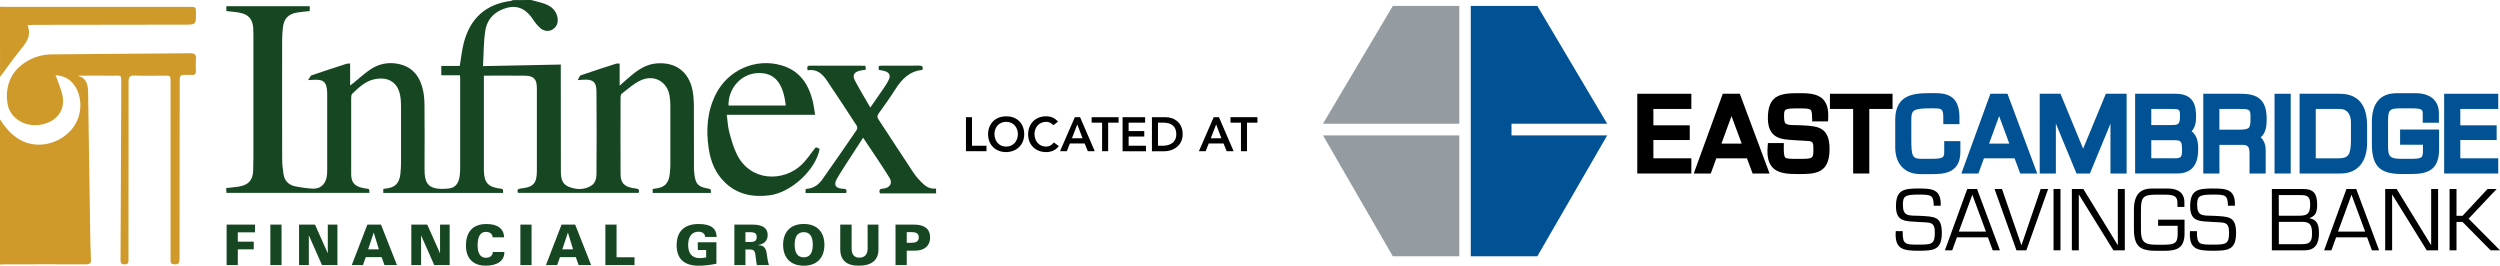 <?xml version="1.0" encoding="utf-8"?>
<!-- Generator: Adobe Illustrator 26.0.2, SVG Export Plug-In . SVG Version: 6.00 Build 0)  -->
<svg version="1.1" id="Layer_1" xmlns="http://www.w3.org/2000/svg" xmlns:xlink="http://www.w3.org/1999/xlink" x="0px" y="0px"
	 viewBox="0 0 623.63 66.28" style="enable-background:new 0 0 623.63 66.28;" xml:space="preserve">
<style type="text/css">
	.st0{fill:#005295;}
	.st1{fill:#949CA1;}
	.st2{fill:#164722;}
	.st3{fill:#CF9A2A;}
</style>
<polygon points="408.42,43.28 408.42,23.39 421.91,23.39 421.91,27.18 412.44,27.18 412.44,31.26 421.51,31.26 421.51,34.93 
	412.44,34.93 412.44,39.49 421.91,39.49 421.91,43.28 "/>
<path d="M411.44,32.26h9.06v1.67h-9.06v6.56h9.47v1.79h-11.5V24.39h11.5v1.79h-9.47V32.26z"/>
<path d="M437.19,43.28l-1.41-3.79h-7.64l-1.38,3.79h-4.25l7.24-19.89H434l7.42,19.89H437.19z M434.47,35.82l-2.54-6.86l-2.51,6.86
	H434.47z"/>
<path d="M427.44,38.49l-1.38,3.79h-2.12l6.51-17.89h2.86l6.68,17.89h-2.1l-1.41-3.79H427.44z M431.93,26.06l-3.94,10.76h7.92
	L431.93,26.06z"/>
<path d="M448.48,43.42c-2.52,0-4.9-0.13-6.32-1.65c-1.01-1.08-1.4-2.72-1.22-5.15l0.07-0.93h3.97l-0.01,1.01
	c-0.01,0.94,0.01,2.23,0.36,2.59c0.33,0.34,1.57,0.34,3.15,0.34c3.87,0,3.87,0,3.87-2.51c0-1.92-0.14-1.92-2.42-2.02
	c-0.44-0.02-0.92-0.04-1.45-0.08c-0.4-0.03-0.78-0.05-1.16-0.08c-2.96-0.17-6.32-0.37-6.32-5.5c0-5.75,3.15-6.2,7.61-6.2
	c2.2,0,4.7,0,6.17,1.54c0.94,0.99,1.36,2.47,1.27,4.54l-0.04,0.96h-3.95l-0.03-0.97c-0.07-2.27-0.07-2.27-3.48-2.27
	c-3.51,0-3.51,0.19-3.51,1.98c0,2.14,0.36,2.15,3.16,2.2l0.83,0.02l0.6,0.03c3.78,0.2,6.76,0.36,6.76,5.93
	C456.37,43.42,452.71,43.42,448.48,43.42z"/>
<path d="M441.99,29.45c0-4.77,2.19-5.2,6.61-5.2c3.86,0,6.65,0.17,6.44,5.03h-2.03c-0.1-3.12-0.69-3.24-4.48-3.24
	c-3.96,0-4.51,0.5-4.51,2.98c0,3.41,1.62,3.12,4.96,3.22c4.25,0.24,6.39,0.12,6.39,4.96c0,5.06-2.38,5.22-6.89,5.22
	c-4.56,0-6.92-0.55-6.54-5.72h2.03c-0.05,3.94,0.72,3.94,4.51,3.94c3.82,0,4.87,0,4.87-3.51c0-3.41-1.53-2.84-4.79-3.1
	C445.02,33.74,441.99,34.17,441.99,29.45z"/>
<polygon points="462.27,43.28 462.27,27.18 456.48,27.18 456.48,23.39 472.1,23.39 472.1,27.18 466.3,27.18 466.3,43.28 "/>
<path d="M465.3,42.28h-2.03v-16.1h-5.79v-1.79h13.62v1.79h-5.8V42.28z"/>
<path class="st0" d="M478.97,43.42c-3.82,0-6.2-2.54-6.2-6.63v-6.92c0-6.12,4.37-6.63,8.46-6.63h1.67c4.13,0,5.89,1.84,5.89,6.15
	v1.57h-4.03v-1.5c0-2.14-0.26-2.43-2.15-2.43h-1.15c-4.25,0-4.68,0.52-4.68,2.77v4.91c0,4.36,0.29,4.91,2.55,4.91h2.41
	c3.25,0,3.25-0.42,3.25-2.01V35.2h4.03v2.67c0,5.56-4.51,5.56-7.2,5.56H478.97z"/>
<path class="st0" d="M478.97,42.42c-3.27,0-5.2-2.05-5.2-5.63v-6.92c0-5.06,3.12-5.63,7.46-5.63h1.67c3.74,0,4.89,1.62,4.89,5.15
	v0.57h-2.03v-0.5c0-2.5-0.52-3.43-3.15-3.43h-1.15c-4.2,0-5.68,0.5-5.68,3.77v4.91c0,4.08,0.17,5.91,3.55,5.91h2.41
	c3.24,0,4.25-0.45,4.25-3.01V36.2h2.03v1.67c0,4.1-2.62,4.56-6.2,4.56H478.97z"/>
<path class="st0" d="M503.95,43.28l-1.41-3.79h-7.64l-1.38,3.79h-4.25l7.24-19.89h4.26l7.42,19.89H503.95z M501.23,35.82l-2.54-6.86
	l-2.51,6.86H501.23z"/>
<path class="st0" d="M494.2,38.49l-1.38,3.79h-2.12l6.51-17.89h2.86l6.68,17.89h-2.1l-1.41-3.79H494.2z M498.69,26.06l-3.94,10.76
	h7.92L498.69,26.06z"/>
<polygon class="st0" points="526.46,43.28 526.46,30.85 521.33,43.28 517.99,43.28 512.84,30.83 512.84,43.28 508.81,43.28 
	508.81,23.39 513.99,23.39 519.64,37.09 525.31,23.39 530.49,23.39 530.49,43.28 "/>
<path class="st0" d="M520.66,42.28h-2l-6.77-16.36h-0.05v16.36h-2.03V24.39h3.51l6.32,15.31l6.34-15.31h3.51v17.89h-2.03V25.92
	h-0.05L520.66,42.28z"/>
<path class="st0" d="M532.61,43.28V23.39h10.06c4.54,0,5.15,2.89,5.15,5.72c0,1.28-0.17,2.63-1.12,3.63
	c1.64,1.22,1.64,3.38,1.64,4.55c0,3.97-1.76,5.98-5.22,5.98H532.61z M542.05,39.49c1.91,0,2.27-0.06,2.27-2.01
	c0-2.18-0.25-2.51-1.88-2.51l-5.8,0v4.51H542.05z M541.53,31.19c1.95,0,2.27-0.16,2.27-2.34c0-1.56-0.13-1.67-2.05-1.67h-5.11v4.01
	H541.53z"/>
<path class="st0" d="M533.61,42.28V24.39h9.06c3.36,0,4.15,1.6,4.15,4.72c0,1.88-0.38,3.15-2.24,3.77v0.05
	c2.38,0.43,2.77,2.15,2.77,4.36c0,3.22-1.19,4.98-4.22,4.98H533.61z M535.64,32.19h5.89c2.43,0,3.27-0.55,3.27-3.34
	c0-2.41-0.93-2.67-3.05-2.67h-6.11V32.19z M535.64,40.49h6.42c2.19,0,3.27-0.26,3.27-3.01c0-2.36-0.36-3.55-3.03-3.51h-6.65V40.49z"
	/>
<path class="st0" d="M561.15,43.28v-4.79c0-1.97-0.34-2.36-2-2.36h-5.51v7.15h-4.03V23.39h9.25c3.41,0,6.56,0.75,6.56,6.15
	c0,1.4,0,3.48-1.49,4.73c0.82,0.72,1.25,1.82,1.25,3.26v5.75H561.15z M558.88,32.34c2.41-0.07,2.51-0.41,2.51-3.01
	c0-1.86,0-2.15-2.51-2.15h-5.25v5.16H558.88z"/>
<path class="st0" d="M552.63,42.28h-2.03V24.39h8.25c3.86,0,5.56,1.07,5.56,5.15c0,2.5-0.29,4.36-3.12,4.72v0.05
	c2,0.14,2.89,1.29,2.89,3.22v4.75h-2.03v-3.79c0-2.27-0.55-3.36-3-3.36h-6.51V42.28z M558.88,33.34c3.12-0.1,3.51-1.05,3.51-4.01
	c0-2.29-0.31-3.15-3.51-3.15h-6.25v7.16H558.88z"/>
<rect x="567.39" y="23.39" class="st0" width="4.03" height="19.89"/>
<path class="st0" d="M570.42,42.28h-2.03V24.39h2.03V42.28z"/>
<path class="st0" d="M573.64,43.28V23.39h9.71c1.76,0,7.13,0,7.13,7.89v4.27c0,4.91-2.42,7.73-6.65,7.73H573.64z M583.35,39.49
	c2.44,0,3.05-0.85,3.1-4.31V30.5c0-0.78-0.2-3.32-2.77-3.32h-6.01v12.31H583.35z"/>
<path class="st0" d="M574.64,24.39h8.71c2.17,0,6.13,0.29,6.13,6.89v4.27c0,1.77-0.29,6.73-5.65,6.73h-9.18V24.39z M583.35,40.49
	c3.58,0,4.05-2.1,4.1-5.29v-4.7c0-1-0.36-4.32-3.77-4.32h-7.01v14.31H583.35z"/>
<path class="st0" d="M599.54,43.42c-5.1,0-7.87-1.18-7.87-7.42v-5.53c0-4.79,2.1-7.22,6.25-7.22h4.7c3.61,0,5.77,1.86,5.77,4.98
	v2.38h-4.03v-2.03c0-1.19,0-1.55-2.72-1.55h-2.5c-3.21,0-3.44,0.24-3.44,3.67v5.75c0,2.7,0.52,3.17,3.48,3.17h1.91
	c3.32,0,3.32-0.26,3.32-2.29v-1.22h-5.7v-3.79h9.73v4.89c0,5.14-2.77,6.2-6.94,6.2H599.54z"/>
<path class="st0" d="M607.43,33.34v3.89c0,4.2-1.88,5.2-5.94,5.2h-1.96c-4.77,0-6.87-0.88-6.87-6.42v-5.53
	c0-4.84,2.19-6.22,5.25-6.22h4.7c2.7,0,4.77,1.1,4.77,3.98v1.38h-2.03v-1.03c0-2.05-0.81-2.55-3.72-2.55h-2.5
	c-3.86,0-4.44,0.76-4.44,4.67v5.75c0,3.41,1.15,4.17,4.48,4.17h1.91c3.55,0,4.32-0.43,4.32-3.29v-2.22h-5.7v-1.79H607.43z"/>
<polygon class="st0" points="609.7,43.28 609.7,23.39 623.19,23.39 623.19,27.18 613.73,27.18 613.73,31.26 622.79,31.26 
	622.79,34.93 613.73,34.93 613.73,39.49 623.19,39.49 623.19,43.28 "/>
<path class="st0" d="M612.73,32.26h9.06v1.67h-9.06v6.56h9.47v1.79h-11.5V24.39h11.5v1.79h-9.47V32.26z"/>
<polygon class="st0" points="377.05,30.87 400.92,30.87 383.49,1.48 366.89,1.48 366.89,63.93 383.49,63.93 400.92,33.77 
	377.05,33.77 "/>
<g>
	<polygon class="st1" points="330.02,33.77 347.44,63.93 364.03,63.93 364.03,33.77 	"/>
	<polygon class="st1" points="364.03,1.48 347.44,1.48 330.01,30.87 364.03,30.87 	"/>
</g>
<g>
	<path d="M472.95,51.47c0-4.08,1.88-4.45,5.65-4.45c3.31,0,5.69,0.14,5.51,4.3h-1.73c-0.08-2.67-0.59-2.78-3.84-2.78
		c-3.39,0-3.86,0.43-3.86,2.55c0,2.92,1.39,2.67,4.24,2.75c3.63,0.21,5.47,0.1,5.47,4.24c0,4.33-2.04,4.47-5.9,4.47
		c-3.9,0-5.92-0.47-5.59-4.9h1.73c-0.04,3.37,0.61,3.37,3.86,3.37c3.27,0,4.16,0,4.16-3c0-2.92-1.31-2.43-4.1-2.65
		C475.54,55.14,472.95,55.51,472.95,51.47z"/>
	<path d="M488.16,59.2l-1.18,3.25h-1.82l5.57-15.3h2.45l5.71,15.3h-1.8l-1.2-3.25H488.16z M492,48.57l-3.37,9.2h6.77L492,48.57z"/>
	<path d="M510.91,47.14l-5.43,15.3h-2.47l-5.47-15.3h1.86l4.82,13.98h0.06l4.78-13.98H510.91z"/>
	<path d="M513.99,62.44h-1.73v-15.3h1.73V62.44z"/>
	<path d="M530.03,62.44h-2.84l-8.59-13.88h-0.04v13.88h-1.73v-15.3h2.86l8.57,13.98h0.04V47.14h1.74V62.44z"/>
	<path d="M544.94,54.79v3.33c0,3.59-1.61,4.45-5.08,4.45h-1.67c-4.08,0-5.88-0.76-5.88-5.49v-4.73c0-4.14,1.88-5.32,4.49-5.32h4.02
		c2.31,0,4.08,0.94,4.08,3.41v1.18h-1.73v-0.88c0-1.75-0.69-2.18-3.18-2.18h-2.14c-3.31,0-3.79,0.65-3.79,4v4.92
		c0,2.92,0.98,3.57,3.84,3.57h1.63c3.04,0,3.69-0.37,3.69-2.82v-1.9h-4.88v-1.53H544.94z"/>
	<path d="M546.34,51.47c0-4.08,1.88-4.45,5.65-4.45c3.3,0,5.69,0.14,5.51,4.3h-1.73c-0.08-2.67-0.59-2.78-3.83-2.78
		c-3.39,0-3.86,0.43-3.86,2.55c0,2.92,1.39,2.67,4.24,2.75c3.63,0.21,5.47,0.1,5.47,4.24c0,4.33-2.04,4.47-5.9,4.47
		c-3.9,0-5.92-0.47-5.59-4.9h1.73c-0.04,3.37,0.61,3.37,3.86,3.37c3.26,0,4.16,0,4.16-3c0-2.92-1.31-2.43-4.1-2.65
		C548.93,55.14,546.34,55.51,546.34,51.47z"/>
	<path d="M566.72,62.44v-15.3h7.75c2.88,0,3.55,1.37,3.55,4.04c0,1.61-0.33,2.69-1.92,3.22v0.04c2.04,0.37,2.37,1.84,2.37,3.73
		c0,2.75-1.02,4.27-3.61,4.27H566.72z M568.45,53.81h5.04c2.08,0,2.79-0.47,2.79-2.86c0-2.06-0.8-2.29-2.61-2.29h-5.22V53.81z
		 M568.45,60.91h5.49c1.88,0,2.8-0.22,2.8-2.57c0-2.02-0.31-3.04-2.59-3h-5.69V60.91z"/>
	<path d="M582.75,59.2l-1.18,3.25h-1.82l5.57-15.3h2.45l5.71,15.3h-1.8l-1.2-3.25H582.75z M586.59,48.57l-3.37,9.2h6.77
		L586.59,48.57z"/>
	<path d="M608.19,62.44h-2.84l-8.59-13.88h-0.04v13.88h-1.73v-15.3h2.86l8.57,13.98h0.04V47.14h1.73V62.44z"/>
	<path d="M612.78,53.83h1.51l6.24-6.69h2.27l-7,7.41l7.84,7.9h-2.35l-7-7.08h-1.51v7.08h-1.73v-15.3h1.73V53.83z"/>
</g>
<g>
	<path d="M240.96,29.23h1.51v7.12h3.61v1.37h-5.12V29.23z"/>
	<path d="M250.97,29.02c2.65-0.05,4.52,1.73,4.52,4.45c0,2.65-1.87,4.43-4.52,4.47c-2.61,0-4.49-1.78-4.49-4.43
		C246.48,30.79,248.35,29.02,250.97,29.02z M250.98,36.57c1.76,0,2.93-1.34,2.93-3.15c0-1.69-1.16-3.03-2.93-3.03
		c-1.75,0-2.91,1.34-2.91,3.03C248.07,35.23,249.23,36.57,250.98,36.57z"/>
	<path d="M262.76,31.23c-0.62-0.66-1.2-0.84-1.79-0.84c-1.75,0-2.91,1.34-2.91,3.03c0,1.81,1.16,3.15,2.91,3.15
		c0.68,0,1.34-0.31,1.91-1.03l1.25,0.89c-0.77,1.05-1.92,1.51-3.17,1.51c-2.61,0-4.49-1.78-4.49-4.43c0-2.72,1.87-4.5,4.49-4.5
		c1.15,0,2.14,0.37,2.97,1.34L262.76,31.23z"/>
	<path d="M268.12,29.23h1.31l3.66,8.49h-1.73l-0.79-1.94h-3.68l-0.77,1.94h-1.69L268.12,29.23z M270.04,34.49l-1.31-3.45l-1.33,3.45
		H270.04z"/>
	<path d="M274.91,30.6h-2.6v-1.37h6.72v1.37h-2.6v7.12h-1.51V30.6z"/>
	<path d="M280.03,29.23h5.62v1.37h-4.11v2.09h3.9v1.37h-3.9v2.3h4.33v1.37h-5.84V29.23z"/>
	<path d="M287.35,29.23h3.35c2.23,0,4.32,1.37,4.32,4.25c0,2.9-2.46,4.25-4.5,4.25h-3.17V29.23z M289.99,36.36
		c1.9,0,3.44-0.82,3.44-2.88c0-2.06-1.34-2.88-3.19-2.88h-1.38v5.76H289.99z"/>
	<path d="M302.76,29.23h1.31l3.66,8.49H306l-0.79-1.94h-3.68l-0.77,1.94h-1.69L302.76,29.23z M304.68,34.49l-1.31-3.45l-1.33,3.45
		H304.68z"/>
	<path d="M309.55,30.6h-2.6v-1.37h6.72v1.37h-2.6v7.12h-1.51V30.6z"/>
</g>
<g>
	<g>
		<path class="st2" d="M56.54,56.03h7.07v1.92h-4.29v2.34h3.98v1.91h-3.98v3.92h-2.79V56.03z"/>
		<path class="st2" d="M67.44,56.03h2.79v10.09h-2.79V56.03z"/>
		<path class="st2" d="M74.6,56.03h3.98l3.19,7.17v-7.17h2.4v10.09h-3.85l-3.28-7.41v7.41H74.6V56.03z"/>
		<path class="st2" d="M91.64,56.03h3.4l3.98,10.09H95.9l-0.7-1.97h-3.96l-0.7,1.97h-2.79L91.64,56.03z M93.23,58l-1.4,4.2h2.68
			L93.23,58z"/>
		<path class="st2" d="M102.6,56.03h3.98l3.19,7.17v-7.17h2.4v10.09h-3.85l-3.28-7.41v7.41h-2.44V56.03z"/>
		<path class="st2" d="M125.81,62.96c0,2.03-1.68,3.31-4.64,3.31c-3.14,0-4.94-1.81-4.94-5c0-3.5,1.78-5.39,5.13-5.39
			c2.8,0,4.31,1.18,4.4,3.32h-2.86c-0.06-0.84-0.7-1.36-1.69-1.36c-1.36,0-2.07,1.13-2.07,3.36c0,2.06,0.71,3.1,2.1,3.1
			c0.99,0,1.64-0.53,1.7-1.43h2.89C125.81,62.89,125.81,62.93,125.81,62.96z"/>
		<path class="st2" d="M129.81,56.03h2.79v10.09h-2.79V56.03z"/>
		<path class="st2" d="M140.08,56.03h3.4l3.98,10.09h-3.12l-0.7-1.97h-3.96l-0.7,1.97h-2.79L140.08,56.03z M141.67,58l-1.4,4.2h2.68
			L141.67,58z"/>
		<path class="st2" d="M151.01,56.03h2.79v8.14h4.48v1.95h-7.27V56.03z"/>
		<path class="st2" d="M174.27,66.28c-3.63,0-5.48-1.74-5.48-5.11c0-3.43,1.9-5.29,5.46-5.29c3,0,4.44,0.98,4.52,3.22h-2.87
			c-0.04-0.78-0.66-1.3-1.65-1.3c-1.61,0-2.59,1.16-2.59,3.28c0,2.19,0.99,3.31,2.96,3.31c0.45,0,0.97-0.06,1.53-0.18v-1.85h-2.09
			v-1.92h4.65v5.35C177.12,66.1,175.65,66.28,174.27,66.28z"/>
		<path class="st2" d="M183.18,56.03h4.55c2.51,0,3.77,0.88,3.77,2.59c0,1.39-0.84,2.28-2.38,2.48v0.06c1.15,0,1.72,0.45,2.02,1.49
			c0.2,0.7,0.21,1.91,0.66,3.47h-3.01c-0.24-1.3-0.28-2.25-0.39-2.84c-0.15-0.78-0.55-1.05-1.37-1.05h-1.08v3.89h-2.76V56.03z
			 M187.05,60.37c1.23,0,1.71-0.31,1.71-1.26c0-0.88-0.5-1.19-1.65-1.19h-1.16v2.45H187.05z"/>
		<path class="st2" d="M200.5,55.87c3.26,0,5.15,1.93,5.15,5.2c0,3.26-1.89,5.21-5.15,5.21c-3.25,0-5.15-1.93-5.15-5.21
			C195.35,57.79,197.25,55.87,200.5,55.87z M200.5,64.19c1.5,0,2.25-1.05,2.25-3.14c0-2.09-0.76-3.14-2.25-3.14
			c-1.5,0-2.27,1.05-2.27,3.14C198.23,63.14,199,64.19,200.5,64.19z"/>
		<path class="st2" d="M212.44,56.03v6.01c0,1.48,0.67,2.23,1.96,2.23c1.27,0,2.03-0.79,2.03-2.23v-6.01h2.7v6.26
			c0,2.58-1.71,3.99-4.92,3.99c-3.05,0-4.61-1.4-4.61-4.12v-6.14H212.44z"/>
		<path class="st2" d="M223.39,56.03h4.62c2.65,0,4.01,1.11,4.01,3.22c0,2.06-1.4,3.28-3.81,3.28h-2.02v3.59h-2.8V56.03z
			 M227.44,60.55c1.19,0,1.75-0.42,1.75-1.34c0-0.91-0.55-1.3-1.75-1.3h-1.25v2.65H227.44z"/>
	</g>
	<g>
		<path class="st2" d="M132.48,0c1.22,0.34,2.47,0.59,3.64,1.05c1.52,0.59,2.65,1.64,2.95,3.35c0.21,1.21-0.14,2.23-1.18,2.92
			c-0.9,0.6-2.19,0.51-3.12-0.32c-0.65-0.58-1.22-1.27-1.7-2c-1.56-2.39-3.57-3.83-6.53-3.07c-2.96,0.76-5,2.69-5.48,5.71
			c-0.45,2.81-0.39,5.71-0.57,8.85c6.61-0.13,12.93-0.26,19.4-0.39c0,1.32,0,2.87,0,4.41c0,7.44-0.01,14.88,0.02,22.32
			c0.01,1.51,0.25,3.06,1.87,3.72c1.88,0.77,3.83,0.89,5.65-0.2c1.06-0.64,1.35-1.8,1.36-2.93c0.04-6.88,0.07-13.76,0-20.64
			c-0.02-2.4-0.91-3.05-3.34-2.89c-0.32,0.02-0.64,0.04-1.33,0.09c0.32-0.53,0.46-1.1,0.76-1.2c2.94-1.02,5.9-1.96,8.86-2.91
			c0.21-0.07,0.46-0.01,0.83-0.01c0,1.77,0,3.51,0,5.5c1.1-0.96,1.97-1.76,2.87-2.51c1.87-1.55,3.86-2.85,6.38-3.04
			c4.73-0.37,8.05,2.11,8.94,6.76c0.22,1.17,0.32,2.38,0.33,3.57c0.03,5.24,0.01,10.48,0.02,15.72c0,0.52,0.04,1.04,0.1,1.55
			c0.28,2.48,0.94,3.19,3.34,3.61c0.8,0.14,0.8,0.14,0.78,1.11c-4.82,0-9.64,0-14.52,0c0-0.33,0-0.62,0-0.98
			c0.22-0.04,0.41-0.09,0.6-0.11c2.31-0.23,3.36-1.24,3.65-3.54c0.1-0.83,0.16-1.67,0.16-2.51c0.02-4.88,0.02-9.76,0-14.64
			c0-0.84-0.06-1.68-0.2-2.5c-0.6-3.48-3.82-5.33-7.15-3.83c-1.74,0.78-3.22,2.17-4.77,3.34c-0.22,0.17-0.3,0.63-0.3,0.96
			c-0.02,6.4-0.03,12.8,0,19.2c0.01,2.21,1.09,3.21,3.72,3.49c0.73,0.08,1.06,0.27,0.8,1.1c-10.03,0-20.09,0-30.14,0
			c-0.23-0.73-0.04-1.02,0.75-1.1c3.11-0.3,3.98-1.26,3.99-4.36c0.02-6.88,0.01-13.76,0-20.64c0-2.27-0.75-3.1-2.98-3.13
			c-3.35-0.05-6.7-0.01-10.24-0.01c0,0.24,0,0.62,0,1c0,7.4,0,14.8,0,22.2c0,0.2,0,0.4,0.01,0.6c0.07,2.89,1.1,4.01,3.99,4.36
			c0.81,0.1,0.81,0.1,0.79,1.09c-9.94,0-19.89,0-29.88,0c0-0.33,0-0.63,0-0.99c0.23-0.04,0.42-0.08,0.61-0.1
			c2.29-0.23,3.37-1.26,3.64-3.55c0.11-0.95,0.17-1.91,0.17-2.87c0.02-4.72,0.02-9.44,0-14.16c0-0.88-0.05-1.76-0.21-2.62
			c-0.67-3.65-3.4-4.77-6.61-4.02c-2.18,0.51-3.75,2.07-5.33,3.55c-0.21,0.2-0.28,0.65-0.28,0.98c-0.02,6.4-0.02,12.8,0,19.2
			c0.01,2.18,1.09,3.16,3.72,3.49c0.82,0.1,0.82,0.1,0.83,1.08c-11.86,0-23.72,0-35.67,0c-0.02-0.38-0.05-0.76-0.07-1.2
			c1.07-0.12,2.1-0.2,3.11-0.36c2.42-0.37,3.53-1.56,3.63-3.99c0.08-2.04,0.05-4.08,0.06-6.12c0-9.24,0-18.48,0-27.72
			c0-0.6-0.01-1.2-0.05-1.8C62.98,4.76,62,3.6,59.82,3.18c-1.09-0.21-2.2-0.28-3.36-0.42c0-0.4,0-0.78,0-1.22c6.94,0,13.84,0,20.8,0
			c0,0.43,0,0.81,0,1.22c-1.05,0.12-2.08,0.2-3.1,0.36c-2.25,0.36-3.37,1.54-3.6,3.82c-0.11,1.03-0.18,2.07-0.18,3.11
			c-0.01,9.88-0.02,19.76,0.01,29.64c0,1.27,0.14,2.55,0.34,3.81c0.27,1.69,1.37,2.69,3.01,3.01c1.4,0.27,2.83,0.47,4.25,0.55
			c2.08,0.11,3.45-1.31,3.6-3.64c0.06-1,0.03-2,0.03-3c0-5.4,0-10.8,0-16.2c0-0.32,0.01-0.64,0-0.96c-0.08-2.83-0.84-3.53-3.64-3.34
			c-0.24,0.02-0.47,0.03-1.11,0.07c0.38-0.55,0.54-1.09,0.85-1.2c2.9-1,5.82-1.94,8.75-2.88c0.22-0.07,0.47-0.04,0.87-0.07
			c0,1.77,0,3.5,0,5.48c0.47-0.35,0.7-0.52,0.93-0.7c1.3-1.06,2.55-2.2,3.91-3.16c2.2-1.55,4.71-2.06,7.31-1.49
			c3.54,0.76,5.36,3.28,6.06,6.66c0.25,1.2,0.33,2.46,0.34,3.69c0.04,5.24,0.04,10.48,0.01,15.72c-0.02,3.83,0.88,5.48,5.97,4.99
			c1.73-0.17,2.59-1.27,2.83-3.34c0.09-0.75,0.09-1.52,0.09-2.28c0.01-7.24,0-14.48,0-21.72c0-0.27-0.03-0.55-0.06-0.92
			c-1.55,0-3.05,0-4.65,0c0-0.8,0-1.49,0-2.32c1.57,0,3.11,0,4.61,0c0.34-1.99,0.52-3.86,0.98-5.66c1.54-6.09,5.38-9.72,11.7-10.55
			c0.19-0.02,0.37-0.14,0.55-0.21C129.44,0,130.96,0,132.48,0z"/>
		<path class="st3" d="M0,29.76c1.45,2.3,3.17,4.3,5.71,5.47c3.83,1.76,8.63,0.75,11.76-2.5c2.72-2.83,3.37-7.18,1.58-10.66
			c-1.04-2.02-2.84-3.2-5.22-3.31c0.19,0.45,0.37,0.81,0.49,1.19c0.48,1.43,1.15,2.84,1.35,4.31c0.45,3.27-1.41,5.76-4.69,6.67
			c-4.22,1.17-8.59-1.2-9.13-5.22c-0.55-4.03,0.68-7.54,4.15-9.96c2.08-1.46,4.47-2.17,6.99-2.19c11.47-0.12,22.95-0.16,34.42-0.28
			c1.18-0.01,1.56,0.35,1.47,1.49c-0.08,0.95-0.05,1.92-0.01,2.88c0.04,0.8-0.3,1.11-1.06,1.03c-0.04,0-0.08,0-0.12,0
			c-3.14,0.03-2.86-0.42-2.87,2.91c-0.02,14.32-0.04,28.64-0.03,42.96c0,1.02-0.22,1.48-1.32,1.38c-0.65-0.06-0.97-0.25-0.92-0.92
			c0.02-0.32,0-0.64,0-0.96c0-14.52,0-29.04,0-43.56c0-1.62,0-1.62-1.61-1.62c-2.44,0-4.88,0.07-7.32-0.03
			c-1.26-0.05-1.55,0.38-1.55,1.56c0.02,12.2-0.01,24.4-0.02,36.6c0,2.56,0,5.12,0,7.68c0,0.67,0.07,1.25-0.94,1.26
			c-1.04,0.02-1.05-0.54-1.04-1.29c0.07-14.55,0.13-29.11,0.18-43.66c0.01-2.59,0-2.09-2.13-2.11c-2.48-0.03-4.96-0.01-7.44-0.01
			c-0.46,0-0.92,0-1.38,0c2.39,0.56,2.65,2.29,2.68,4.26c0.16,11.59,0.34,23.18,0.52,34.77c0.04,2.28,0.08,4.55,0.19,6.82
			c0.05,0.98-0.31,1.22-1.24,1.22c-6.64-0.03-13.28-0.01-19.92,0C1.03,65.92,0.52,65.97,0,66C0,53.92,0,41.84,0,29.76z"/>
		<path class="st2" d="M233.52,48.24c-4.67,0-9.35,0-14.01,0c-0.34-0.88-0.04-1.13,0.75-1.19c1.69-0.14,2.49-1.31,1.64-2.68
			c-2.07-3.35-4.32-6.58-6.6-10.02c-1.49,2.3-2.9,4.46-4.29,6.63c-0.79,1.24-1.62,2.48-2.32,3.77c-0.74,1.38-0.24,2.17,1.34,2.32
			c0.62,0.06,1.41-0.09,1.05,1.07c-3.34,0-6.71,0-10.13,0c0-0.33,0-0.63,0-0.9c0.12-0.07,0.18-0.14,0.25-0.14
			c1.75-0.08,3.01-1.04,3.96-2.38c2.88-4.08,5.72-8.18,8.54-12.3c0.17-0.24,0.19-0.78,0.03-1.03c-2.46-3.78-4.93-7.56-7.46-11.3
			c-1.11-1.65-2.5-2.95-4.81-2.56c-0.13-0.67-0.25-1.15,0.65-1.15c4.55,0.02,9.11,0.01,13.75,0.01c0.05,0.35,0.08,0.65,0.13,1
			c-0.56,0.09-1.08,0.13-1.57,0.26c-1.38,0.36-1.84,1.13-1.18,2.39c1.16,2.22,2.47,4.36,3.86,6.79c1.25-1.8,2.33-3.34,3.39-4.9
			c0.38-0.56,0.75-1.14,1.07-1.73c0.74-1.38,0.38-2.18-1.15-2.55c-0.38-0.09-0.78-0.14-1.22-0.23c0-0.31,0-0.61,0-0.94
			c0.17-0.03,0.32-0.09,0.47-0.09c3.2-0.01,6.4,0,9.6-0.02c0.71,0,1.1,0.16,0.82,1.08c-3.16,0.27-5.12,2.28-6.75,4.85
			c-1.3,2.06-2.74,4.03-4.15,6.01c-0.38,0.53-0.41,0.92-0.03,1.49c2.93,4.43,5.79,8.9,8.74,13.32c0.66,0.99,1.49,1.88,2.35,2.7
			c0.88,0.85,1.96,1.37,3.25,1.21C233.52,47.44,233.52,47.84,233.52,48.24z"/>
		<path class="st3" d="M0,1.68c0.6,0.01,1.2,0.04,1.8,0.04c15.16,0,30.32,0,45.48,0c1.6,0,1.6,0,1.6,1.56
			c0.01,2.87,0.01,2.87-2.91,2.87C33.49,6.17,21.01,6.18,8.53,6.2c-0.5,0-1.01,0.06-1.65,0.11c1.11,2.78-0.51,4.53-2,6.39
			c-1.7,2.11-3.26,4.33-4.87,6.5C0,13.36,0,7.52,0,1.68z"/>
		<path class="st2" d="M203.33,28.63c-7.41,0-14.59,0-22.04,0c0.21,1.54,0.27,2.97,0.63,4.32c0.51,1.91,1.05,3.87,1.93,5.62
			c3.41,6.82,11.69,6.84,16.21,2.42c1.1-1.08,1.99-2.39,2.93-3.62c0.57-0.74,0.54-0.77,1.47-0.21c-0.97,5.23-7.14,10.89-12.5,11.56
			c-4.22,0.53-8.05-0.21-11.18-3.26c-2.35-2.29-3.52-5.2-3.99-8.39c-0.71-4.72-0.4-9.32,1.81-13.65c3.07-6.03,9.98-9.01,16.41-7.1
			c4.49,1.33,6.68,4.66,7.74,8.95C203,26.3,203.12,27.37,203.33,28.63z M196.01,26.33c-0.64-5.87-2.97-8.4-7.29-8.08
			c-3.97,0.3-7.1,3.88-6.99,8.08C186.46,26.33,191.2,26.33,196.01,26.33z"/>
	</g>
</g>
</svg>
